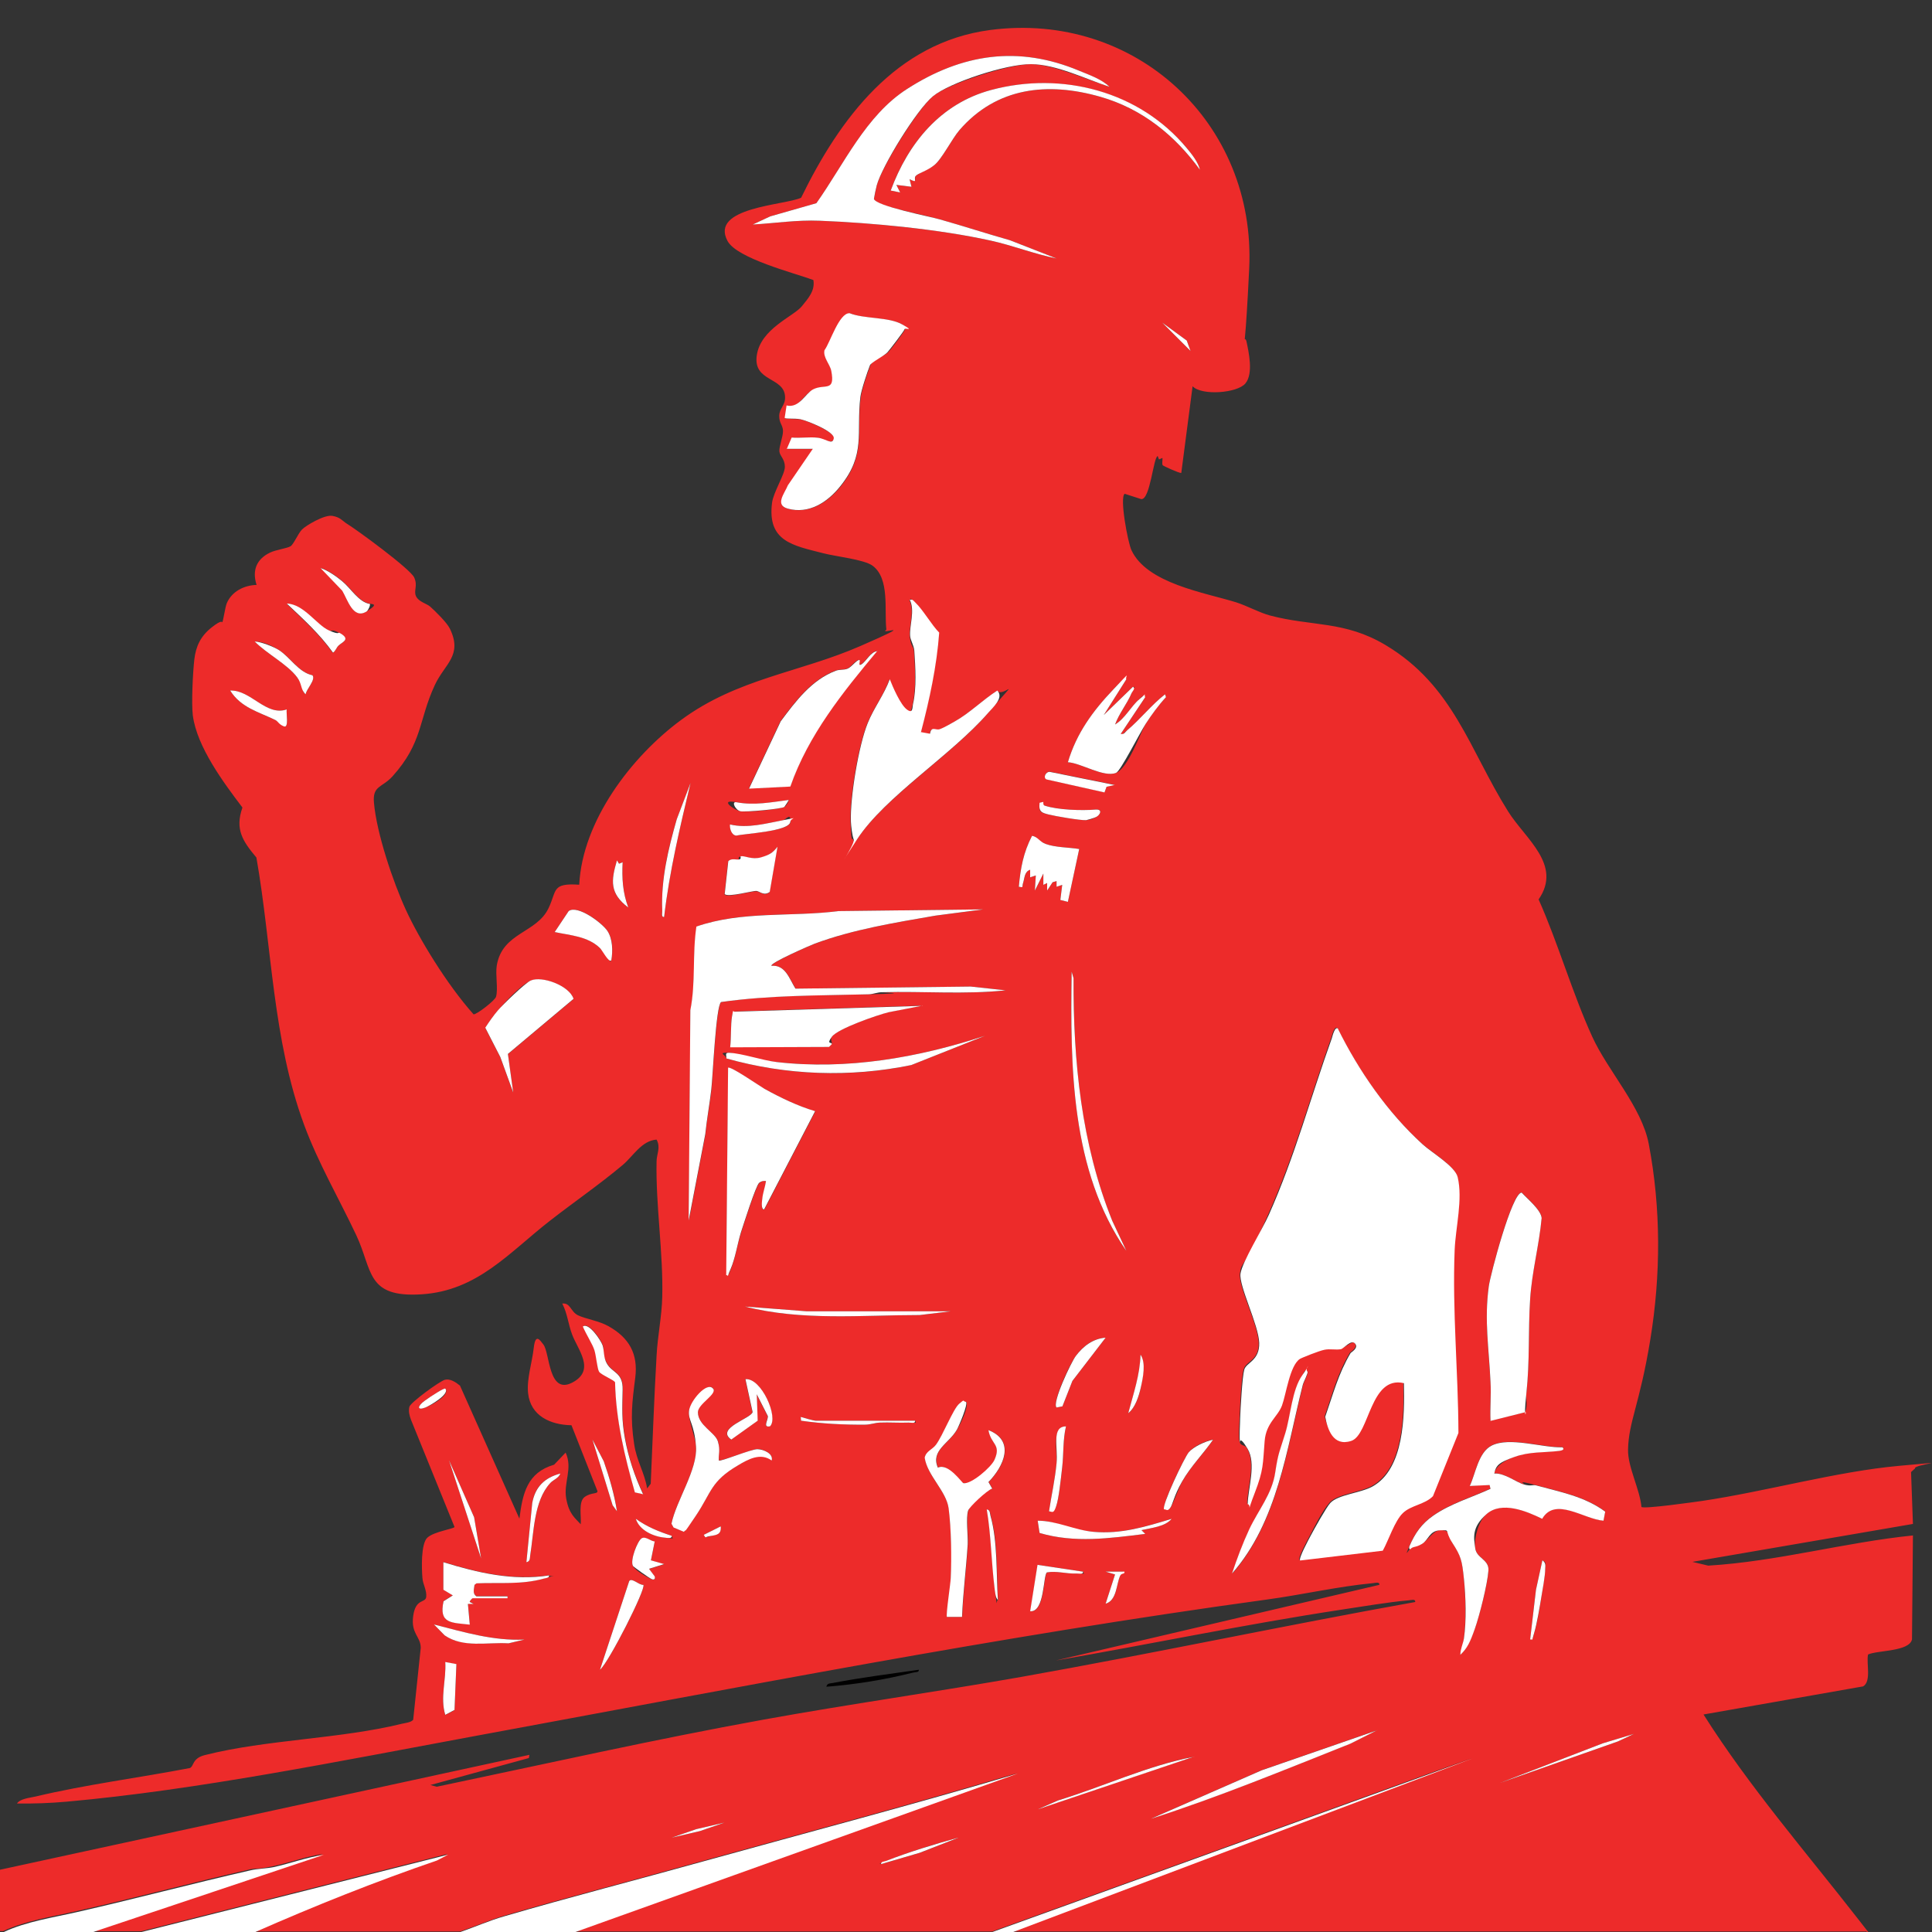 <?xml version="1.0" encoding="UTF-8"?>
<svg id="Layer_1" xmlns="http://www.w3.org/2000/svg" version="1.1" viewBox="0 0 1024 1024">
  <rect x="0" y="0" width="1024" height="1024" fill="#333333" stroke="none"/>
  <!-- Generator: Adobe Illustrator 29.3.0, SVG Export Plug-In . SVG Version: 2.1.0 Build 146)  -->
  <defs>
    <style>
      .st0 {
        fill: #ed2b2a;
      }

      .st1 {
        fill: #fff;
      }
    </style>
  </defs>
  <path class="st0" d="M0,991l280.6-60.9-.3,1.7-52.2,14.3,3.4.9c57.7-12.1,115.4-25.1,173.4-35.6,45.3-8.2,91-14.6,136.4-22.6,69.8-12.4,139.1-27.2,208.8-39.7.2-1.8-2.2-1-3.4-.9-11.5,1-24.4,3.3-36,5-50.6,7.7-100.7,18.2-151.1,26.9l171.5-40.1c.2-1.8-2.2-1-3.4-.9-18.3,1.7-37.8,6.2-56.3,8.7-142.4,19.5-281.1,46.8-422.2,72.8-68.7,12.7-144.4,28.1-213.7,34.3-8.8.8-17.7,1.1-26.5,1,1.7-2.6,6.8-3,9.8-3.7,26.9-6.4,54.7-9.9,81.8-15.1,2.3-.9,1.1-5.2,8.1-6.9,32.4-8.2,71.5-8.5,104.4-16.6,1.8-.4,4.8-.7,5.9-2.1l4-38.1c0-6.1-5.3-7.4-4-16.9s6.5-6.7,6.9-10.1-1.8-6.8-2-10c-.4-4.8-.9-18.1,2.6-21.4s14.3-4.7,14.4-5.7l-23.1-56.9c-.8-2.2-1.4-4.5-.8-6.8s16.1-13.6,18.8-14.3,5.7,1.2,8,3.1l31.5,70.5c1.7-13.4,4.1-24.4,18.4-28.6l6.1-6.4c3.9,8.5-1.2,15.8.3,24.3s4.9,10.5,7.7,13.7c.4-3.9-1.4-12,2.1-14.5s6.7-1.4,6.8-3l-13.8-35c-11.1-.2-21.7-4.9-23-17-.8-7.6,2.1-16,3-24s3.3-4.1,5.1-1.8c3.5,4.5,2.6,26.8,15.3,20.2s2.8-17.6-.1-25.6c-2-5.3-2.5-11.2-5.2-16.3,4.4-.5,4.4,4.3,8.3,6.2s11.3,3,16.2,5.8c10.9,6.1,15.8,14.6,14.2,27.3-1.7,13.2-2.7,21.2-.6,35.1,1.3,9,5.5,15.1,6.9,23.6l1.9-2.5c1-22.6,1.8-45.3,3.1-67.9.5-10,2.8-21.2,3-31,.6-23.5-3.5-48.5-3-72,0-3.7,2.3-7.3,0-11.5-8,.6-12.4,8.8-18,13.5-12.4,10.4-25.8,19.6-38.5,29.5-21.7,16.9-38.4,37.1-68,39s-25.9-12.8-34.7-31.4c-9.2-19.5-20.1-38.1-27.6-58.4-16.8-45.5-17-94.3-25.3-141.7-7.2-8.6-11.5-14.9-7.4-26.5-10-13.2-24.1-32.1-26.3-48.8-.8-6.4,0-22.8.8-29.7s3.3-12.3,9.1-16.9,5.5-2.6,5.7-2.8c.5-.5,1.5-7.9,2.4-10.1,2.7-6.3,9.2-9.5,15.8-9.7-2.5-7.7,0-13.8,7.3-17.2,2.9-1.4,9-2.2,10.7-3.3s4-6.8,6.1-8.9,11.8-7.9,16-7.2,5.4,2.6,7.2,3.8c5.8,3.5,34.1,24.3,36.2,28.8s-.4,7,1,10,5.7,3.9,7.5,5.5c2.8,2.5,8.8,8.4,10.4,11.6,7,14.3-2.7,18.7-7.9,29.9-8.8,18.9-6.3,30.5-22.5,48.5-5.6,6.1-10.6,4.8-9.8,13.9,1.4,16.2,10.1,42,17,57s21.6,39.3,35.8,55.2c1.6.2,11.3-7.3,11.9-9.3,1.2-4.2-.4-11.5.4-16.6,3-17.7,21.2-17,27.5-30.5,4.4-9.2,1.5-13.3,16.2-12.3,1.7-33.8,27.6-67.9,54.1-87.4,29.9-22,62.6-25,94.9-39.1s9.2-5.4,13.8-8.7c-1.2-10.2,1.9-26.9-7.2-33.8-4.4-3.4-20-5-26.3-6.7-16-4.1-29.7-6.2-27.1-26.7.7-5.7,6.8-15,6.8-19.1s-2.6-5.6-2.9-8.1,2-7.9,1.9-11-2.1-4.1-2-8,3.3-5.5,3.1-9.9c-.3-10.8-17-7.8-15-22s19.4-20.6,23.9-26.1c3.3-4.1,7.1-8.2,6.1-13.9-10-3.7-40.5-11.4-45.5-20.7-9.6-17.9,30.3-18.9,39-22.9,20.5-42,50.3-82.3,100.1-88.9,77.1-10.2,141.1,49.4,137.4,126.4s-4.5,24.4-4,31.9,2,4.3,2.5,6.5c1.3,6,3.8,17.3-.5,22.5s-23.3,6.6-28,1.5l-6,46c-1.3,0-9.5-3.7-9.8-4.1-.6-.7,0-2.8-.2-3.9l-1.8.8-.7-1.8c-2.3.6-4,23.6-8.8,22.8l-8.7-2.8c-2.8,2,1.7,25.9,3.6,29.9,8.2,17.6,38.5,22.4,55.4,27.6,6,1.9,12.1,5.4,18,7,22.2,5.9,39.6,2.7,61.3,15.7,36,21.5,44.5,55.6,64.9,88.1,9.1,14.6,28.9,28.3,16.2,46.7,10.3,23.1,17.9,49.7,28.4,72.7,8.4,18.4,26.3,37.3,30,57,6.5,34.2,6.4,69.3.8,103.6s-11.5,43.4-11.8,58.3c-.2,9.2,6.3,21.1,7.1,30.4,1.2,1.2,28-2.6,32.2-3.2,33.7-5,71.3-15.6,104.4-18.6s7.4-.8,8.4,1.4l-2.1,1.9,1,27.5-116.9,20.1,8.4,2c36.6-2.2,72.2-12.3,108.5-16l-.5,55.1c-1.4,6.5-18.2,5.7-23.3,8-1,4.6,1.9,14.2-2.6,16.9l-84.6,14.9c24.3,38.4,54.2,72.8,82,108.5s3.5,4,4,6.5h-452l243.5-92-254.5,92h-221l234.5-84c-55.2,16.4-111,31.1-166.5,46.5s-70.6,18.9-105.8,29.2c-7.7,2.3-15.5,5.7-23.2,8.3h-109c31.6-13.9,63.8-26.7,96.5-38l5.9-3.1-162.5,41h-26l122.5-41c-9,1.3-17.6,4.6-26.5,6.5s-8.5.9-12.3,1.7c-30.7,7-61.5,15.3-91.8,22.1-13.1,3-26.9,5-39,10.6H0v-33ZM588,46c-4.1-4-10.7-6.2-16-8.5-32.2-13.5-62.1-9.1-91.3,9.7-21.8,14.1-33.4,39.9-48,60.5l-24.5,7-9.2,4.3c12-.7,23.4-2.5,35.5-2,27.9,1.1,63.3,4.5,90.5,10.5,11.8,2.6,23.1,7.1,35,9.5l-24.8-9.7c-12.4-3.5-24.6-7.5-37-11s-34.2-7.1-35-10.9c.5-2.4.9-4.8,1.5-7.2,2.8-10.1,21.8-40.5,29.8-47.2s40.7-17.1,52-17,29,7.9,41.5,12ZM636,90c-1-4-4.4-8.3-7-11.5-25.1-30-66.2-40.8-103.7-30.8-26.8,7.2-43.9,28-53.2,53.3l5,1-2-4,8,1-1-4c4.8,2.4,2.1-.5,3.2-1.7s8-4.3,9.8-5.7c4.1-3.2,9.3-13.8,13.4-18.6,19.7-22.8,46.9-25.7,74.7-17.7,22.1,6.3,39.5,20.4,52.8,38.7ZM417,238h14l-13.2,19.3c-1.9,4.4-7.2,10.6,0,12.4,11.1,2.9,20.9-3.4,27.7-11.8,13.6-17,8.4-28,10.7-47.3.4-3.5,3.7-13.4,5.1-16.9s7.1-4.8,9.2-6.8,9.1-11.6,9.2-12.4-.5-2-1.4-2.5c-7.1-4-20.1-2.8-27.8-5.9-5.6-.2-10.3,15.7-13.3,19.6-1,3.8,2.9,7.3,3.6,11,2.2,11.6-3.5,6.6-9.7,9.8s-7.3,10.1-14,8.5l-1,6.5c0,.8,6.7.4,8.3.8,3.1.6,18.5,6.8,17.7,10.2s-6.9-.2-8.5-.4c-4.5-.5-9.3.3-13.8-.1l-2.6,6.1ZM631,186l-2-5.5-13-9.5,15,15ZM196,320c-5.9-1.1-9.8-8.1-14.5-12-3-2.5-7.8-5.9-11.5-7l11.5,12c2.9,5,5.7,15.4,12.9,11s2.1-3.6,1.7-4.1ZM488,388c4.5-17.2,8.3-34.7,9.6-52.5-4.2-4.3-8.5-12-12.6-15.9s-1.3-1.9-3-1.5c2.9,5.7-.3,13.9.2,19.3s2,4.9,2.2,7.6c.6,8.5,1.3,20.1-.7,28.4s-1.3,4.3-3.3,2.8c-3.4-2.6-7.4-11.9-9-16-3,8.2-8.5,15.3-11.7,23.3-4.8,11.8-9.4,39.5-8.9,52.2s.8,7.6,1.5,9.5,1.1.8,1.8-.2c14.7-22.4,50-44.5,69.3-66.8s8.6-8.2,5-12c-7.7,4.9-14.7,12-22.6,16.4s-7.2,3.9-8,4.1c-2.2.7-4.3-1.9-5.1,2.4l-4.9-.9ZM179.3,342.3c1.9-1.9,6.5-3.2,1.2-6.4s-4.3-.8-6.3-1.7c-6.5-2.9-13.3-14-22.3-14.2,8.6,8.2,17.5,16.2,24.5,26,1.4-.9,1.8-2.6,2.8-3.6ZM162,368c.3-2.7,5.5-7.7,3.6-10.1-7.2-1.5-11.8-9.6-17.7-13.3s-9.4-4.4-12.9-4.6c6.1,6.2,17.4,12.1,22.5,19s1.6,6.4,4.5,9ZM465,345c-3.7.3-5.7,5.3-8.5,7s.6-3.5-2-2-3.4,3.6-5.6,4.4-4.1.3-6,1c-12.9,4.9-21.2,16.1-29.2,26.8l-16.8,35.7,21.9-1.1c9.5-27.3,27.9-50.1,46.1-71.9ZM597,360c-1.1-1.1-6.1,4.5-7,5.5-10.9,11.5-19.4,23.1-24,38.5,7,.4,19.1,8.3,25.6,5.6s12.9-21.5,15.6-25.9,6.9-10,10.8-14.2l-.5-1.5c-7.1,5.5-13.3,13.4-20,19s-1.6,2.4-3.5,2l13-19.5c-1-1.6-2.2.3-3,1-4.5,3.8-7.6,10.3-13,13.5,2.2-5.9,6.3-10.8,8.8-16.7s2.2-2.5.7-3.3l-15.5,15,12-19ZM152,376c-11,3.8-19-10.3-30-10,5.7,9.1,15.1,11.3,23.9,15.6s3.6,3,4.6,3.4c2.8,1.1,1-7.6,1.5-9ZM591,416l-34.6-7c-1.9-.2-3.6,2.9-1.8,4l30.8,6.9,1.1-3,4.5-1ZM352,486c2.8-24,8.4-47.6,14-71l-7.3,19.2c-4.6,15.6-8.4,31.8-7.7,48.3,0,1.2-.8,3.7,1,3.5ZM418,424c-9.4,1.3-18.2,3-27.7,1.2s-1.3,4.1,2.2,4.8,21.6-1.2,23.2-2.3,2.5-3.5,2.3-3.7ZM553,425l-2,.5c-.6,4.9.6,5.2,4.8,6.2s17,3.2,19.9,3,5.2-1.6,5.5-1.8c1.7-1,3.6-4.2-.6-3.8-7.3.6-20,.2-26.9-2.1s-.8-1.2-.7-2ZM387,437c-.2,2.2.8,5.8,3.4,5.9,4.3-1.2,28.3-2.2,28.6-7.4s-2.8-.9-3.7-.8c-9.2,1.7-18.8,4.5-28.2,2.3ZM572,450c-5.4-.9-12.8-.8-17.8-2.7s-4-3.8-7.2-4.3c-4.6,8.9-6.1,17.1-7,27,2.8.5,1.7-.6,2.3-2.2.9-2.4.6-5.8,3.7-6.8v4s3-1,3-1l-.5,8,4.5-9v6s2-1,2-1v4s2.9-4.4,2.9-4.4l2.1-.6v3s3-1,3-1l-1,8,4,1,6-28ZM407.9,472.8l4.1-23.8c-2.6,3.2-4.8,4.4-8.7,5.6s-8.6-1-10.7-.6-.6,1.7-.8,1.7c-1.3.3-4.3-1-5.9,1l-1.9,17.4c1.8,1.8,14.2-1.8,16.7-1.7s4,2.7,7.1.6ZM328.1,457.8l-1.1-1.8c-3.2,10.9-4,17.5,6,25-3-8-3.4-15.5-3-24l-1.9.8ZM324,509c.9-5,.9-11-2-15.5s-15.9-14.1-20.6-10.6l-7.4,11.1c8.4,1.7,17.5,2.2,24,8.5s4.7,8.1,6,6.5ZM521,482l-76.5.9c-25,3.2-51.2-.3-75.3,8.2-2.1,14.7-.3,29.7-3.2,44.3l-.9,111.5,8.8-45.7c.7-8,2.3-15.9,3.2-23.8.7-6.4,2.4-44.5,5.2-46.3,26-3.8,52.2-3.5,78.4-4.1s4.6-1,6.9-1.1c21.8-.5,43.9,1.3,65.5-1l-18.5-2-92.9,1.1c-3.3-5.3-5.3-12.6-12.7-12.1-1.2-1.4,20.9-11,22.8-11.7,20.3-7.6,42.7-11.2,64.1-14.9l25.2-3.3ZM597,663l-7.5-16c-16.5-40.6-20.7-84.8-20.5-128.5l-1-3.5c-.7,50.2-.6,105.3,29,148ZM272,579l-2.8-20.3,34.8-29.2c-2.3-7.2-16.8-12.3-22.7-9.7s-14.7,12.7-17.3,15.7-4.7,6.1-6.8,9.3l8,15.6,6.8,18.7ZM489,533l-99.4,3.1c-1.3.3-1.4,1.2-1.6,2.4-.8,4.6-.4,11.6-1,16.5l52.4-.2,1.5-1.5c.1-1.3-.9-2.6,0-3.9,3.1-4.2,24.3-11.6,30.1-13l18-3.5ZM709,545c-1.8-1.7-3.1,4.1-3.4,5-11.3,31.7-19.5,62.4-33.4,93.6s-13.9,24.2-15,31.1,9.5,27,9.9,36.7-6.6,9.9-7.9,14.2-2,20.8-2.2,25.8-.6,10.5,0,12.8,2.8,1.5,3.9,3.3c4.8,7.9.3,20.8.1,29.4,2.4.7,3.1-4,3.7-5.8,4.7-12.4,4.3-15.3,5.3-27.7.8-9.6,6.4-11.5,9.2-18.8s4.1-20.9,9.4-24.6,11.8-4.7,13.1-4.9c3-.6,6,.2,8.7-.3s6.3-4.3,7.5-3c2.1,2.4-2,4.6-2.4,5.1-6.6,11-9.2,21.7-13.4,33.7,1.2,6.5,6.2,15.2,13.8,12.8s9.9-34.7,27.9-30.6c.4,16.9.3,45.4-16.7,54.8-6.1,3.4-18.3,4.3-22.3,8.7s-8.6,13.9-10.5,17.5-6.5,12-5.5,13l43.8-5.2c3.1-5.6,6.1-15.5,10.6-19.9s11.8-4.6,16-9l13.5-33.5c-.2-32.5-3.3-64.7-2-97,.5-11.9,4.4-26.7,1.6-38.6-1.4-5.8-13.8-13-18.6-17.4-18.6-16.9-33.9-39.1-45-61.5ZM522,549c-35.4,11.6-73,18.2-110.4,13.9s-18.2-4.6-25.1-4.9-1.4,1.3-1.5,3c31.9,9,65.5,10.3,98,3.5l39-15.5ZM432,589c-9.1-2.7-18.4-7.3-26.7-11.8-3-1.6-17.9-12.1-19.3-11.2l-1,110c1.7-.3,1.7-2,2.3-3.2,2.4-5.7,3.5-13.4,5.5-19.5,1.3-4,7.9-24.9,9.7-26.3s2.1-1.1,3.6-.9c-.5,3.2-1.7,6.3-2,9.5s-.8,5.5,1,5.5l27-52ZM790,753l18-4.5c1.9-1.9.7-7.1,1-10,1.9-17.6.9-32.8,2-50,.9-14.4,4.8-28.7,6.1-43-.4-4.4-7.6-10.2-10.6-13.5-5.1,0-16.5,43.2-17.4,49.6-2.5,18.2,0,33,.9,50.8.3,6.8-.3,13.7,0,20.5ZM504,695h-76.5s-32.5-2.5-32.5-2.5c30.1,7.7,61.7,4.5,92.6,4.5l16.5-2ZM341,792c-4.6-9.8-7.8-19.1-9.7-29.8s-1.4-16-1.2-25.7c.2-9.3-5.4-8.8-8.3-13.8s-1.3-6.7-2.3-9.7-7.4-12.4-10.5-10c1.7,4.2,4.6,8.1,6.1,12.4s1.3,9.6,2.5,11.5,8.2,4.5,8.5,5.7c.4,19.7,5,39.4,10.5,58.3l4.5,1ZM586,709c-6.7.4-12,4.5-15.8,9.7s-12.6,24.9-10.2,27.3l3.1-.6,5.3-13.5,17.6-22.9ZM598,749c3.7-2.8,5.8-9.3,6.7-13.8s2.7-12.9-.2-17.2c-.2,10.8-3.8,20.7-6.5,31ZM693,727c-1.5-1.7-2.2,1.3-2.6,1.9-5.6,7.8-6.2,21.5-9.1,30.9-2.9,9.5-3.7,9.9-5.3,20.7-1.8,11.4-8.9,19.7-13.8,30.2-3.4,7.2-6.6,15.7-9.1,23.4,24.2-27.7,28.8-65.6,37.5-100,.4-1.5,3-6.4,2.5-7ZM408,756c4.8-4.6-4.6-25.9-13-25l3.8,17.4c-.6,3.4-19.9,8.6-11.3,14.6l14-10-.5-14,5.9,11.6c.1,2.2-2.8,6.1,1,5.4ZM378,736c-3.1-4.3-12.4,8.1-12.8,11.7-.5,5.2,3.3,13.4,3.7,18.9.9,12.2-10.4,28.6-13,40.9l1.1,2,5.5,2.3c2.1-2.8,4.3-5.6,6.3-8.5,8.4-12.5,7.8-18.2,22.3-26.7s12-6.9,17.9-2.6c1-3.6-4.6-6-7.5-6s-19.8,6.8-20.5,6c-.2-3.3.5-6.9-.5-10.1-1.5-4.7-10.7-8.4-10.6-15.5s10.2-9.5,8.1-12.5ZM236,736c-.5-.6-9.8,5.6-11,6.5-3.7,2.7-4.2,5.3.5,3.5s13.2-7.1,10.5-10ZM512,743c-1.8-.3-2.2,0-3.5,1-3.1,2.7-8.6,16.8-12.3,21.7s-5.3,3.4-6,6.9c1.3,9.6,11.4,17.7,12.7,26.9,1.4,10.7,1.6,26.1,1.1,37s-2.8,19.7-2,20.5h8c.5-12.8,2.2-25.7,3-38.5.3-4.9-1-13.8.2-17.8s10.1-10.9,12.8-11.7l-2-3.5c8.2-8.4,14.3-21.9,0-27.5,1.3,7.7,6.9,7.3,3.2,15.7s-12.6,13.2-16.5,12.4-8-10.9-13.5-8.2c-4-9.1,5.9-12.8,10.1-20.2s5.9-13.5,4.8-14.7ZM485,753h-52.5c-1.3,0-6.3-1.5-8-2l.2,2c11.2,1.6,22.6,2.2,33.9,2.1,2.9,0,5.2-1,7.9-1.1,5-.2,10.1.2,15.1,0s3.7.8,3.5-1ZM565,756c-7.8,0-4.5,13.6-5,19.5-.8,8.6-2.7,17-4,25.5,1.8.3,3.2-1.2,3.8-2.7,1.4-4,2.7-15.9,3.2-20.8.8-6.9.3-14.5,2-21.5ZM327,801c-1.3-9.1-4-17.9-7-26.5l-6-11.5,10.7,34.8,2.3,3.2ZM643,763c-4.3.8-10,3.3-12.8,6.6s-14.8,28.8-13.1,30.3c1.2,0,2.1.5,3.1-.6,1.5-1.8,4.5-10.8,6.5-14.3,4.6-8,11.2-14.5,16.4-22.1ZM828,767c-10.5.3-27.9-5.7-37.4-.9-7.1,3.6-8.5,14.9-11.6,21.4l10.5-.5.5,2c-10.1,4.6-21.1,7.8-30.3,14.2-6.2,4.3-9.7,9.3-12.7,16.3s-.3,1.6.5,1.5c1.6-1.7,4.4-1.7,6.2-2.8,3.4-2.1,6-7.1,9.7-7.2,5.9,0,4.2,3.3,6.4,6.7,4.7,7.1,5.2,9.8,6.1,18.9s1.3,22.3,0,31.8-1.9,5.6-1.9,8.6c3.7-3.5,6-9,7.7-13.8,2.5-7.1,6.8-23.7,7.2-30.9.4-5.9-6.3-6.3-7-11.8s1.8-14.4,6-18.1c8.1-7.1,21.3-1.5,29.5,2.5,6.8-12,22.2.3,32.5,1l.9-4.8c-11-8.1-23.8-10.4-36.6-13.9s-4.4,0-6.5-.5c-4.1-1.1-10.4-6.1-15.7-5.8.9-4.5,6.9-7.4,10.7-8.8,8.1-2.9,15.6-2.3,23.8-3.2,1.5-.2,3.1-.8,1.5-2ZM255,826l-3.7-21.8-13.3-30.2,17,52ZM297,781c-8.4,2.2-13.4,7-14.9,15.6l-3.1,31.4c1.9-.4,1.8-2,2-3.5,2-12.4,1.9-28.9,10.6-38.4,1.6-1.8,4.5-2.6,5.4-5.1ZM529,848c-.9-13.9,0-31.1-3.9-44.5-.4-1.4-.1-3.1-2-3.5,2.3,13.7,2.4,27.7,4.1,41.4s.5,6.1,1.9,6.6ZM356,814c-6.8-2.2-13.2-4.8-19-9,2,6.2,9.5,9.4,15.5,10s3.7.7,3.5-1ZM621,805c-13.7,4.1-26.8,8.2-41.4,6.9s-19.5-5.9-29.6-5.9l1,6.5c18.7,5.5,37.1,2.8,56,.5l-2-2c5.1-1.2,12.4-1.8,16-6ZM382,809l-9,4.5c1.4,2.2,1.9.9,3.6.6,3.4-.6,5.7-.9,5.4-5.1ZM347,817.1c-2.3-.2-4.8-3-7-1.6s-6.2,11.7-4.5,14.6,9.4,6.8,10,7c1.3.5,1.9-.2,1.5-1.5l-3-4,8-2.5-7-2,2-9.9ZM811,869c1.8-.3,1.7-2,2.1-3.4,1.6-4.9,2.9-13,3.7-18.3s2.1-12,2.2-15.9.3-3.2-1.5-4.4l-3.4,15.6-3.1,26.4ZM235,828v14.5l5,3-4.9,3.1c-2.7,12.1,4.5,11.3,13.9,12.4l-1-11h3s-2-1-2-1c-.3-.3,1.3-2,1.5-2h18.5v-1h-16.5c-2.2-1.4-1.2-3.9-1-6.1l1.1-.8c12.2-.4,23.7.8,35.6-2.5s3-.2,2.8-1.7c-19.2,3-37.8-1.4-56-7ZM574,833l-24-3.6-3.9,24.6c7.8.6,6.8-19.1,8.9-20.6,5.3-.9,10,.8,15.6.6s3.7.8,3.5-1ZM596,833h-10s5,1.5,5,1.5l-5,15.5c6-1.8,5.6-10.1,7.7-14.8s2.5-.6,2.3-2.2ZM341,840c-2.2.3-6.1-4-7.5-2l-15.5,47c4.7-3.9,24.5-42.9,23-45ZM278,869c-16.5.8-32.3-4-48-8l5.7,5.8c10.1,6.7,22.4,3.4,33.8,4.2l8.5-2ZM241.9,882.1l-5.9-1.1c.6,9.4-2.8,18.8,0,28l4.9-2.6,1-24.2ZM730,917l-61.2,21.2-58.7,25.7c35.9-11.5,70.7-25.9,105.7-39.8l14.3-7.2ZM866,919l-16.5,5-54.5,21,62.5-22,8.5-4ZM633,931c-24.9,4.8-48,15.9-72.2,23.2l-10.7,4.7,83-28ZM384,966l-15,3.5-13,4.5,15-3.5,13-4.5ZM508,974c-12.5,3.3-26.2,7.5-38.2,12.3s-3,.3-2.7,1.7l20.5-6,20.5-8Z"/>
  <path class="st1" d="M244,1024c7.6-2.6,15.4-6.1,23.2-8.3,35.2-10.3,70.7-19.4,105.8-29.2,55.5-15.4,111.3-30.1,166.5-46.5l-234.5,84h-61Z"/>
  <path class="st1" d="M75,1024l162.5-41-5.9,3.1c-32.7,11.2-64.9,24.1-96.5,38h-60Z"/>
  <path class="st1" d="M2,1024c12.1-5.6,25.9-7.6,39-10.6,30.3-6.9,61.1-15.1,91.8-22.1,3.8-.9,8.3-.9,12.3-1.7,8.9-2,17.4-5.2,26.5-6.5l-122.5,41H2Z"/>
  <polygon class="st1" points="526 1024 780.5 932 537 1024 526 1024"/>
  <path d="M487,885c.2,1.5-1.9,1.2-3,1.5-15.1,3.8-30.5,6.3-46,7.5.4-2,2.1-1.7,3.5-2,15-2.9,30.4-4.8,45.5-7Z"/>
  <path class="st1" d="M709,545c11.1,22.5,26.4,44.6,45,61.5,4.8,4.4,17.2,11.6,18.6,17.4,2.8,11.8-1.1,26.6-1.6,38.6-1.3,32.4,1.9,64.5,2,97l-13.5,33.5c-4.2,4.4-11.7,4.8-16,9s-7.5,14.3-10.6,19.9l-43.8,5.2c-1-1,4.5-11.1,5.5-13,1.9-3.6,8.3-15.1,10.5-17.5,4-4.4,16.2-5.3,22.3-8.7,17-9.4,17.1-37.9,16.7-54.8-18-4.2-18.2,27.4-27.9,30.6s-12.6-6.3-13.8-12.8c4.2-12,6.9-22.7,13.4-33.7.3-.5,4.5-2.7,2.4-5.1s-5.9,2.7-7.5,3c-2.7.5-5.7-.3-8.7.3s-12.2,4.3-13.1,4.9c-5.3,3.6-7.2,18.6-9.4,24.6s-8.4,9.2-9.2,18.8c-1,12.4-.5,15.3-5.3,27.7s-1.3,6.4-3.7,5.8c.2-8.6,4.7-21.5-.1-29.4s-3.7-2.4-3.9-3.3c-.6-2.3,0-9.8,0-12.8.2-5,1.1-22,2.2-25.8s8.2-4.7,7.9-14.2-10.9-30.3-9.9-36.7,11.6-23.4,15-31.1c13.9-31.2,22-61.9,33.4-93.6.3-.9,1.6-6.8,3.4-5Z"/>
  <path class="st1" d="M521,482l-25.2,3.3c-21.3,3.7-43.7,7.3-64.1,14.9-1.9.7-24,10.3-22.8,11.7,7.4-.6,9.4,6.8,12.7,12.1l92.9-1.1,18.5,2c-21.6,2.3-43.7.4-65.5,1-2.4,0-4.6,1-6.9,1.1-26.2.7-52.3.4-78.4,4.1-2.8,1.9-4.4,39.9-5.2,46.3-.9,7.9-2.4,15.9-3.2,23.8l-8.8,45.7.9-111.5c2.9-14.7,1-29.7,3.2-44.3,24.1-8.4,50.3-5,75.3-8.2l76.5-.9Z"/>
  <path class="st1" d="M588,46c-12.5-4.1-28.2-11.9-41.5-12s-43.4,9.9-52,17-27,37-29.8,47.2c-.6,2.4-1.1,4.8-1.5,7.2.9,3.8,30,9.4,35,10.9,12.4,3.5,24.6,7.5,37,11l24.8,9.7c-11.9-2.4-23.2-6.9-35-9.5-27.2-6-62.5-9.4-90.5-10.5-12.2-.5-23.5,1.3-35.5,2l9.2-4.3,24.5-7c14.6-20.6,26.2-46.5,48-60.5,29.2-18.8,59.1-23.2,91.3-9.7,5.3,2.2,12,4.5,16,8.5Z"/>
  <path class="st1" d="M488,388l4.9.9c.8-4.3,2.9-1.7,5.1-2.4s6.7-3.4,8-4.1c7.9-4.4,14.9-11.5,22.6-16.4,3.6,3.8-2.2,8.8-5,12-19.3,22.2-54.6,44.3-69.3,66.8s-.9,2.6-1.8.2-1.4-7.3-1.5-9.5c-.5-12.7,4.1-40.4,8.9-52.2,3.2-8,8.7-15.1,11.7-23.3,1.6,4.1,5.6,13.4,9,16s2.9-1,3.3-2.8c2-8.3,1.3-19.9.7-28.4-.2-2.6-2-5.4-2.2-7.6-.5-5.4,2.7-13.6-.2-19.3,1.7-.4,2,.6,3,1.5,4.1,3.9,8.4,11.6,12.6,15.9-1.3,17.8-5.1,35.3-9.6,52.5Z"/>
  <path class="st1" d="M417,238l2.6-6.1c4.5.4,9.4-.4,13.8.1s7.8,4.1,8.5.4-14.6-9.6-17.7-10.2-8.3,0-8.3-.8l1-6.5c6.7,1.6,9.9-6.3,14-8.5,6.1-3.2,11.9,1.7,9.7-9.8-.7-3.6-4.5-7.2-3.6-11,3-4,7.7-19.8,13.3-19.6,7.7,3.1,20.7,1.9,27.8,5.9s1.5,1.7,1.4,2.5-8.1,11.2-9.2,12.4c-2.1,2.1-8.6,5.3-9.2,6.8-1.4,3.5-4.7,13.4-5.1,16.9-2.2,19.3,3,30.3-10.7,47.3-6.8,8.5-16.6,14.8-27.7,11.8-7.1-1.9-1.8-8,0-12.4l13.2-19.3h-14Z"/>
  <path class="st1" d="M790,753c-.3-6.8.4-13.7,0-20.5-.8-17.8-3.4-32.6-.9-50.8.9-6.4,12.3-49.5,17.4-49.6,3,3.3,10.2,9.1,10.6,13.5-1.3,14.3-5.2,28.6-6.1,43-1.1,17.2-.1,32.3-2,50s.9,8.1-1,10l-18,4.5Z"/>
  <path class="st1" d="M432,589l-27,52c-1.8,0-1.1-4.3-1-5.5.3-3.2,1.5-6.3,2-9.5-1.5-.2-2.4,0-3.6.9-1.8,1.4-8.4,22.4-9.7,26.3-1.9,6.2-3,13.8-5.5,19.5s-.5,3-2.3,3.2l1-110c1.4-.9,16.4,9.5,19.3,11.2,8.3,4.6,17.6,9.1,26.7,11.8Z"/>
  <path class="st1" d="M828,767c1.6,1.2,0,1.8-1.5,2-8.2,1-15.7.3-23.8,3.2s-9.8,4.3-10.7,8.8c5.4-.4,11.7,4.7,15.7,5.8s4.5,0,6.5.5c12.8,3.5,25.6,5.8,36.6,13.9l-.9,4.8c-10.3-.7-25.6-12.9-32.5-1-8.2-4-21.4-9.6-29.5-2.5s-6.7,12.7-6,18.1,7.4,5.9,7,11.8c-.5,7.2-4.7,23.8-7.2,30.9s-4,10.3-7.7,13.8c0-3,1.4-5.7,1.9-8.6,1.4-9.5,1-22.2,0-31.8s-1.5-11.8-6.1-18.9-.6-6.8-6.4-6.7-6.2,5.1-9.7,7.2-4.6,1.1-6.2,2.8c-.7.2-.7-1-.5-1.5,3-7,6.5-12,12.7-16.3,9.2-6.4,20.3-9.6,30.3-14.2l-.5-2-10.5.5c3.1-6.5,4.5-17.8,11.6-21.4,9.5-4.8,26.8,1.2,37.4.9Z"/>
  <path class="st1" d="M489,533l-18,3.5c-5.8,1.4-27,8.7-30.1,13s0,2.6,0,3.9l-1.5,1.5-52.4.2c.6-4.9.2-11.9,1-16.5s.4-2,1.6-2.4l99.4-3.1Z"/>
  <path class="st1" d="M465,345c-18.2,21.8-36.6,44.6-46.1,71.9l-21.9,1.1,16.8-35.7c8-10.7,16.3-21.9,29.2-26.8,1.8-.7,4-.3,6-1s3.9-3.4,5.6-4.4c2.6-1.6-.6,3.6,2,2s4.8-6.7,8.5-7Z"/>
  <path class="st1" d="M512,743c1.2,1.2-3.7,12.7-4.8,14.7-4.2,7.4-14.1,11.1-10.1,20.2,5.5-2.7,12.7,8,13.5,8.2,4,.8,14.8-8.4,16.5-12.4,3.7-8.3-1.9-8-3.2-15.7,14.3,5.6,8.2,19.1,0,27.5l2,3.5c-2.7.8-12.2,9.7-12.8,11.7-1.2,4,0,12.9-.2,17.8-.8,12.8-2.5,25.7-3,38.5h-8c-.7-.7,1.9-17.5,2-20.5.5-10.8.3-26.3-1.1-37-1.2-9.2-11.3-17.4-12.7-26.9.7-3.5,4-4.2,6-6.9,3.7-5,9.1-19,12.3-21.7s1.7-1.3,3.5-1Z"/>
  <path class="st1" d="M636,90c-13.3-18.3-30.7-32.4-52.8-38.7-27.9-8-55-5.1-74.7,17.7-4.1,4.8-9.3,15.4-13.4,18.6s-8.5,4.2-9.8,5.7,1.6,4.1-3.2,1.7l1,4-8-1,2,4-5-1c9.3-25.2,26.4-46.1,53.2-53.3,37.6-10.1,78.7.7,103.7,30.8,2.6,3.1,6.1,7.5,7,11.5Z"/>
  <path class="st1" d="M597,360l-12,19,15.5-15c1.5.8-.3,2.4-.7,3.3-2.5,5.9-6.6,10.7-8.8,16.7,5.4-3.2,8.5-9.8,13-13.5s2-2.6,3-1l-13,19.5c1.9.4,2.4-1.1,3.5-2,6.7-5.6,12.9-13.5,20-19l.5,1.5c-3.9,4.2-7.7,9.4-10.8,14.2s-13.2,24.8-15.6,25.9c-6.5,2.7-18.6-5.2-25.6-5.6,4.6-15.4,13.1-27,24-38.5s5.9-6.5,7-5.5Z"/>
  <path class="st1" d="M272,579l-6.8-18.7-8-15.6c2.1-3.2,4.3-6.4,6.8-9.3s14.3-14.4,17.3-15.7c5.9-2.6,20.4,2.6,22.7,9.7l-34.8,29.2,2.8,20.3Z"/>
  <path class="st1" d="M378,736c2.2,3-8,8-8.1,12.5,0,7,9.2,10.7,10.6,15.5s.2,6.8.5,10.1c.7.8,17.2-6.1,20.5-6s8.5,2.4,7.5,6c-5.9-4.3-12.4-.7-17.9,2.6-14.5,8.5-13.9,14.2-22.3,26.7s-4.2,5.7-6.3,8.5l-5.5-2.3-1.1-2c2.5-12.2,13.9-28.7,13-40.9s-4.2-13.7-3.7-18.9,9.7-16,12.8-11.7Z"/>
  <path class="st1" d="M572,450l-6,28-4-1,1-8-3,1v-3s-2.1.6-2.1.6l-2.9,4.4v-4s-2,1-2,1v-6s-4.5,9-4.5,9l.5-8-3,1v-4c-3.1,1-2.9,4.4-3.7,6.8s.5,2.7-2.3,2.2c.9-9.9,2.4-18.1,7-27,3.1.5,3.9,3.1,7.2,4.3,5.1,1.9,12.4,1.8,17.8,2.7Z"/>
  <path class="st1" d="M235,828c18.2,5.6,36.8,10,56,7,.2,1.4-1.8,1.4-2.8,1.7-11.9,3.3-23.4,2-35.6,2.5l-1.1.8c-.2,2.2-1.2,4.6,1,6.1h16.5v1h-18.5c-.2,0-1.8,1.6-1.5,2l2,1h-3s1,11,1,11c-9.4-1.1-16.6-.3-13.9-12.4l4.9-3.1-5-3v-14.5Z"/>
  <path class="st1" d="M522,549l-39,15.5c-32.5,6.7-66.1,5.5-98-3.5.1-1.7-1-3.1,1.5-3,6.9.3,17.4,4,25.1,4.9,37.4,4.3,75-2.3,110.4-13.9Z"/>
  <path class="st1" d="M407.9,472.8c-3.1,2.2-5.3-.5-7.1-.6s-14.9,3.5-16.7,1.7l1.9-17.4c1.6-1.9,4.6-.6,5.9-1s.2-1.6.8-1.7c2.1-.3,6,2,10.7.6s6.1-2.4,8.7-5.6l-4.1,23.8Z"/>
  <path class="st1" d="M693,727c.5.6-2.1,5.4-2.5,7-8.7,34.4-13.3,72.4-37.5,100,2.5-7.6,5.7-16.1,9.1-23.4,4.9-10.4,12.1-18.7,13.8-30.2,1.6-10.7,2.4-11.2,5.3-20.7,2.9-9.4,3.5-23.1,9.1-30.9s1.1-3.6,2.6-1.9Z"/>
  <path class="st1" d="M730,917l-14.3,7.2c-35,13.9-69.8,28.3-105.7,39.8l58.7-25.7,61.2-21.2Z"/>
  <path class="st1" d="M324,509c-1.3,1.5-4.8-5.4-6-6.5-6.5-6.3-15.7-6.7-24-8.5l7.4-11.1c4.7-3.5,17.9,6.4,20.6,10.6s2.9,10.5,2,15.5Z"/>
  <path class="st1" d="M597,663c-29.6-42.7-29.7-97.7-29-148l1,3.5c-.2,43.7,4.1,87.8,20.5,128.5l7.5,16Z"/>
  <path class="st1" d="M341,792l-4.5-1c-5.4-18.9-10.1-38.6-10.5-58.3-.3-1.2-7.5-4-8.5-5.7s-1.5-8.4-2.5-11.5-4.3-8.2-6.1-12.4c3.1-2.4,9.6,7.3,10.5,10s.4,6.6,2.3,9.7c2.9,5,8.5,4.5,8.3,13.8-.2,9.7-.6,15.7,1.2,25.7s5.1,20,9.7,29.8Z"/>
  <path class="st1" d="M621,805c-3.5,4.2-10.8,4.8-16,6l2,2c-18.9,2.3-37.3,5-56-.5l-1-6.5c10.1,0,19.5,5,29.6,5.9,14.6,1.3,27.6-2.7,41.4-6.9Z"/>
  <path class="st1" d="M341,840c1.5,2-18.3,41.1-23,45l15.5-47c1.4-2,5.3,2.3,7.5,2Z"/>
  <path class="st1" d="M408,756c-3.8.7-.9-3.2-1-5.4l-5.9-11.6.5,14-14,10c-8.6-6,10.7-11.2,11.3-14.6l-3.8-17.4c8.4-.9,17.8,20.4,13,25Z"/>
  <path class="st1" d="M504,695l-16.5,2c-30.9,0-62.5,3.2-92.6-4.5l32.5,2.5h76.5Z"/>
  <path class="st1" d="M586,709l-17.6,22.9-5.3,13.5-3.1.6c-2.5-2.4,7.6-23.8,10.2-27.3,3.9-5.2,9.1-9.2,15.8-9.7Z"/>
  <path class="st1" d="M643,763c-5.2,7.5-11.8,14.1-16.4,22.1s-5,12.5-6.5,14.3-1.9.5-3.1.6c-1.6-1.5,10.7-27.5,13.1-30.3s8.6-5.8,12.8-6.6Z"/>
  <path class="st1" d="M352,486c-1.7.2-.9-2.3-1-3.5-.7-16.4,3.2-32.6,7.7-48.3l7.3-19.2c-5.6,23.4-11.2,47-14,71Z"/>
  <path class="st1" d="M633,931l-83,28,10.7-4.7c24.2-7.4,47.3-18.4,72.2-23.2Z"/>
  <path class="st1" d="M347,817.1l-2,9.9,7,2-8,2.5,3,4c.4,1.3-.2,2-1.5,1.5s-9.7-6.5-10-7c-1.7-2.9,2.4-13.2,4.5-14.6s4.7,1.4,7,1.6Z"/>
  <path class="st1" d="M179.3,342.3c-1,1-1.5,2.8-2.8,3.6-7-9.8-15.8-17.8-24.5-26,9,.2,15.8,11.3,22.3,14.2s4.2.4,6.3,1.7c5.3,3.2.7,4.5-1.2,6.4Z"/>
  <path class="st1" d="M278,869l-8.5,2c-11.4-.7-23.8,2.6-33.8-4.2l-5.7-5.8c15.7,4,31.5,8.8,48,8Z"/>
  <path class="st1" d="M241.9,882.1l-1,24.2-4.9,2.6c-2.8-9.2.6-18.6,0-28l5.9,1.1Z"/>
  <path class="st1" d="M162,368c-2.8-2.6-1.8-5.4-4.5-9-5.1-6.9-16.4-12.7-22.5-19,3.5.2,9.9,2.7,12.9,4.6,5.9,3.8,10.4,11.8,17.7,13.3,1.9,2.4-3.3,7.4-3.6,10.1Z"/>
  <path class="st1" d="M574,833c.2,1.7-2.3.9-3.5,1-5.6.2-10.3-1.5-15.6-.6-2.1,1.5-1.1,21.2-8.9,20.6l3.9-24.6,24,3.6Z"/>
  <path class="st1" d="M591,416l-4.5,1-1.1,3-30.8-6.9c-1.9-1-.2-4.2,1.8-4l34.6,7Z"/>
  <path class="st1" d="M152,376c-.5,1.4,1.3,10.1-1.5,9s-3-2.6-4.6-3.4c-8.8-4.3-18.2-6.5-23.9-15.6,11-.4,19,13.8,30,10Z"/>
  <path class="st1" d="M565,756c-1.7,7-1.2,14.5-2,21.5s-1.8,16.7-3.2,20.8-1.9,3-3.8,2.7c1.3-8.5,3.2-16.9,4-25.5s-2.8-19.4,5-19.5Z"/>
  <path class="st1" d="M553,425c0,.7-.2,1.7.7,2,6.9,2.3,19.6,2.7,26.9,2.1,4.2-.3,2.3,2.9.6,3.8s-5.2,1.7-5.5,1.8c-3,.2-16.4-2.1-19.9-3s-5.4-1.3-4.8-6.2l2-.5Z"/>
  <path class="st1" d="M196,320c.5.5-.8,3.5-1.7,4.1-7.1,4.4-10-6.1-12.9-11l-11.5-12c3.7,1.1,8.5,4.5,11.5,7,4.7,3.9,8.6,10.9,14.5,12Z"/>
  <path class="st1" d="M387,437c9.4,2.2,19.1-.6,28.2-2.3s3.9-1.2,3.7.8c-.3,5.2-24.3,6.3-28.6,7.4-2.6-.2-3.6-3.7-3.4-5.9Z"/>
  <polygon class="st1" points="255 826 238 774 251.3 804.2 255 826"/>
  <path class="st1" d="M297,781c-.9,2.5-3.8,3.3-5.4,5.1-8.7,9.5-8.6,26-10.6,38.4-.2,1.5,0,3.1-2,3.5l3.1-31.4c1.6-8.6,6.6-13.4,14.9-15.6Z"/>
  <polygon class="st1" points="866 919 857.5 923 795 945 849.5 924 866 919"/>
  <path class="st1" d="M418,424c.2.1-2,3.4-2.3,3.7-1.5,1.1-20.6,2.8-23.2,2.3s-5.1-5.3-2.2-4.8c9.5,1.8,18.4,0,27.7-1.2Z"/>
  <path class="st1" d="M811,869l3.1-26.4,3.4-15.6c1.8,1.2,1.6,2.6,1.5,4.4,0,3.9-1.5,11.6-2.2,15.9s-2.2,13.4-3.7,18.3-.3,3-2.1,3.4Z"/>
  <path class="st1" d="M328.1,457.8l1.9-.8c-.4,8.5,0,16,3,24-9.9-7.5-9.2-14.1-6-25l1.1,1.8Z"/>
  <path class="st1" d="M529,848c-1.4-.6-1.7-5.2-1.9-6.6-1.7-13.7-1.8-27.7-4.1-41.4,1.9.3,1.6,2.1,2,3.5,3.8,13.4,3,30.6,3.9,44.5Z"/>
  <path class="st1" d="M485,753c.2,1.8-2.3.9-3.5,1-5,.2-10.1-.2-15.1,0-2.7.1-5.1,1.1-7.9,1.1-11.4.1-22.7-.5-33.9-2.1l-.2-2c1.7.5,6.8,2,8,2h52.5Z"/>
  <path class="st1" d="M327,801l-2.3-3.2-10.7-34.8,6,11.5c3,8.6,5.6,17.5,7,26.5Z"/>
  <path class="st1" d="M598,749c2.7-10.3,6.2-20.2,6.5-31,3,4.3,1.3,12.3.2,17.2s-3,10.9-6.7,13.8Z"/>
  <path class="st1" d="M596,833c.2,1.6-1.5.5-2.3,2.2-2.1,4.6-1.7,13-7.7,14.8l5-15.5-5-1.5h10Z"/>
  <path class="st1" d="M508,974l-20.5,8-20.5,6c-.2-1.4,1.7-1.3,2.7-1.7,12-4.7,25.8-8.9,38.2-12.3Z"/>
  <path class="st1" d="M236,736c2.7,2.9-8.5,9.2-10.5,10-4.7,1.8-4.2-.8-.5-3.5s10.5-7,11-6.5Z"/>
  <path class="st1" d="M356,814c.3,1.7-2.4,1.1-3.5,1-6-.5-13.6-3.8-15.5-10,5.8,4.2,12.2,6.8,19,9Z"/>
  <polygon class="st1" points="631 186 616 171 629 180.5 631 186"/>
  <polygon class="st1" points="384 966 371 970.5 356 974 369 969.5 384 966"/>
  <path class="st1" d="M382,809c.4,4.2-2,4.6-5.4,5.1s-2.2,1.5-3.6-.6l9-4.5Z"/>
</svg>